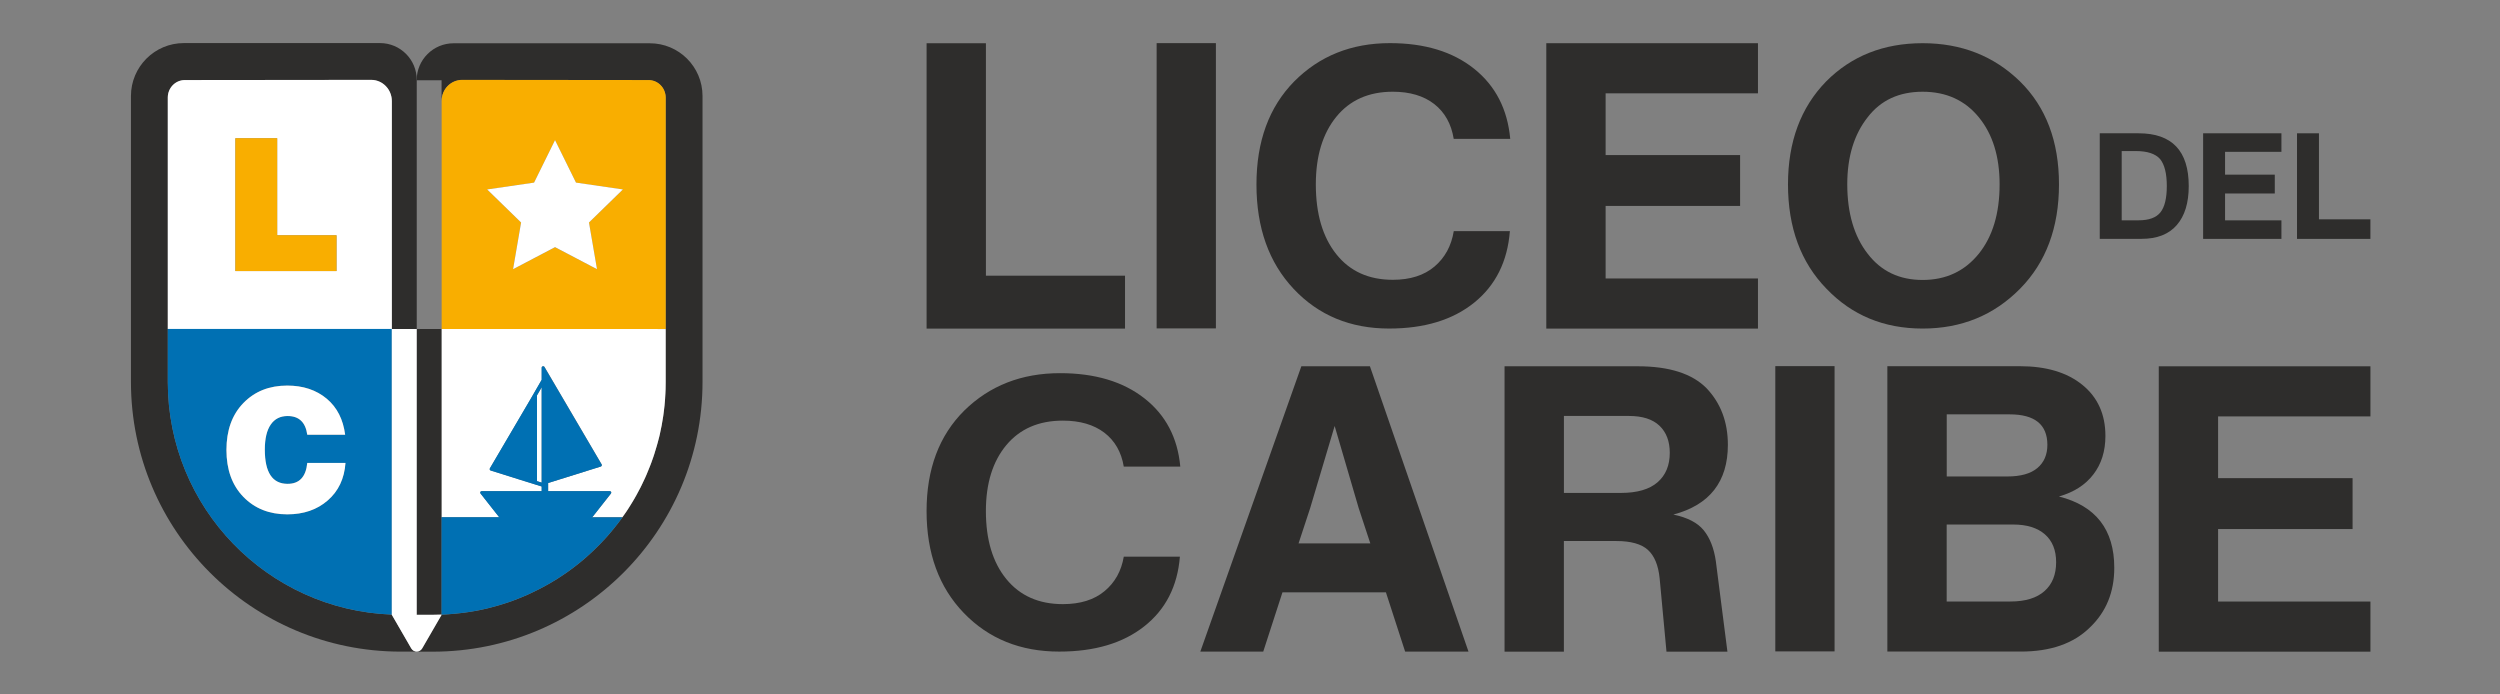<?xml version="1.0" encoding="utf-8"?>
<!-- Generator: Adobe Illustrator 28.0.0, SVG Export Plug-In . SVG Version: 6.00 Build 0)  -->
<svg version="1.1" id="Layer_1" xmlns:serif="http://www.serif.com/"
	 xmlns="http://www.w3.org/2000/svg" xmlns:xlink="http://www.w3.org/1999/xlink" x="0px" y="0px" viewBox="0 0 324 90"
	 style="enable-background:new 0 0 324 90;" xml:space="preserve">
<rect x="0" y="0" width="324" height="90" fill="#808080" stroke="none"/>
<style type="text/css">
	.st0{fill:none;}
	.st1{fill:#2E2D2C;}
	.st2{fill-rule:evenodd;clip-rule:evenodd;fill:#FFFFFF;}
	.st3{fill:#FFFFFF;}
	.st4{fill:#F9AE00;}
	.st5{fill:#0070B3;}
	.st6{fill-rule:evenodd;clip-rule:evenodd;fill:#2E2D2C;}
</style>
<g id="Mesa-de-trabajo1" transform="matrix(0.737,0,0,0.537,12.326,9.063)" serif:id="Mesa de trabajo1">
	<rect x="5.51" y="-7.57" class="st0" width="395.32" height="149.03"/>
	<g transform="matrix(1,0,0,1,-23.076,-31.67)">
		<g transform="matrix(0.865,0,0,1.187,266.862,135.431)">
			<path class="st1" d="M-100.74-92.85v47.27h28.28v10.76h-40.34v-58.02h12.06V-92.85z"/>
		</g>
		<g transform="matrix(0.865,0,0,1.187,389.095,16.703)">
			<path class="st1" d="M-160.08,65.19c-7.88,0-14.34-2.68-19.39-8.04s-7.58-12.44-7.58-21.25c0-8.76,2.55-15.73,7.66-20.94
				c5.16-5.2,11.65-7.8,19.48-7.8c7.06,0,12.77,1.74,17.11,5.21c4.35,3.48,6.79,8.23,7.34,14.25h-11.49
				c-0.49-3.04-1.81-5.39-3.95-7.07c-2.15-1.67-4.96-2.51-8.43-2.51c-4.89,0-8.72,1.7-11.49,5.1s-4.16,7.98-4.16,13.75
				c0,5.98,1.39,10.7,4.16,14.18s6.6,5.21,11.49,5.21c3.53,0,6.36-0.9,8.48-2.7s3.42-4.2,3.91-7.19h11.41
				c-0.49,6.18-2.91,11.02-7.25,14.53C-147.15,63.44-152.9,65.19-160.08,65.19"/>
		</g>
		<g transform="matrix(0.865,0,0,1.187,454.707,67.729)">
			<path class="st1" d="M-191.92-2.73v14.75h30.97v10.19h-43.03v-58.02h43.03v10.19h-30.97v12.55h27.34v10.35L-191.92-2.73
				L-191.92-2.73z"/>
		</g>
		<g transform="matrix(0.865,0,0,1.187,534.17,47.806)">
			<path class="st1" d="M-230.5,23.79c2.72,3.55,6.44,5.32,11.16,5.32c4.73,0,8.53-1.77,11.41-5.32c2.82-3.5,4.24-8.2,4.24-14.12
				c0-5.66-1.41-10.21-4.24-13.66s-6.63-5.17-11.41-5.17s-8.5,1.72-11.16,5.17c-2.77,3.5-4.16,8.05-4.16,13.66
				C-234.65,15.53-233.27,20.24-230.5,23.79 M-199.53,30.89c-5.32,5.4-11.93,8.1-19.8,8.1c-7.88,0-14.4-2.7-19.56-8.1
				c-5.21-5.35-7.82-12.42-7.82-21.22c0-8.64,2.58-15.61,7.74-20.91c5.16-5.2,11.71-7.79,19.64-7.79c7.88,0,14.48,2.6,19.8,7.79
				c5.27,5.2,7.91,12.17,7.91,20.91C-191.62,18.47-194.26,25.54-199.53,30.89"/>
		</g>
		<g transform="matrix(0.865,0,0,1.187,289.098,153.994)">
			<path class="st1" d="M-111.54,15.21c-7.88,0-14.34-2.61-19.39-7.84c-5.05-5.23-7.58-12.14-7.58-20.73
				c0-8.54,2.55-15.35,7.66-20.43c5.16-5.07,11.65-7.61,19.48-7.61c7.06,0,12.77,1.7,17.11,5.09c4.35,3.39,6.79,8.03,7.33,13.91
				h-11.49c-0.49-2.96-1.81-5.26-3.95-6.9c-2.15-1.63-4.96-2.45-8.43-2.45c-4.89,0-8.72,1.66-11.49,4.97
				c-2.77,3.32-4.16,7.79-4.16,13.42c0,5.83,1.39,10.44,4.16,13.83c2.77,3.39,6.6,5.09,11.49,5.09c3.53,0,6.36-0.88,8.47-2.64
				c2.12-1.76,3.42-4.1,3.91-7.01h11.41c-0.49,6.03-2.91,10.75-7.25,14.17C-98.61,13.51-104.36,15.21-111.54,15.21"/>
		</g>
		<g transform="matrix(0.865,0,0,1.187,365.158,210.79)">
			<path class="st1" d="M-148.46-61.8l-2.36,7.17h14.59l-2.36-7.17l-4.89-16.71L-148.46-61.8z M-116.27-32.63h-12.88l-3.91-12.06
				h-21.03L-158-32.63h-12.79l20.54-58.02h13.94L-116.27-32.63z"/>
		</g>
		<g transform="matrix(0.865,0,0,1.187,442.071,249.144)">
			<path class="st1" d="M-185.79-112.86v15.65h11.57c3.31,0,5.8-0.72,7.46-2.16s2.49-3.44,2.49-5.99c0-2.33-0.69-4.17-2.08-5.5
				s-3.46-2-6.23-2H-185.79z M-163.54-92.81c2.88,0.6,4.94,1.67,6.19,3.22s2.06,3.63,2.44,6.23l2.36,18.42h-12.39l-1.39-14.91
				c-0.27-2.66-1.07-4.59-2.4-5.79c-1.33-1.19-3.46-1.79-6.4-1.79h-10.67v22.49h-12.06v-58.02h27.06c6.41,0,11.08,1.49,14.02,4.48
				c2.88,3.04,4.32,6.87,4.32,11.49C-152.46-99.49-156.16-94.77-163.54-92.81"/>
		</g>
		<g transform="matrix(0.865,0,0,1.187,558.106,171.936)">
			<path class="st1" d="M-242.12-10.09h12.96c3.04,0,5.35-0.71,6.93-2.12c1.58-1.41,2.36-3.37,2.36-5.87c0-2.44-0.76-4.33-2.28-5.66
				s-3.67-2-6.44-2h-13.53V-10.09z M-229.32-48.14h-12.79v12.63h12.31c2.72,0,4.75-0.57,6.11-1.71s2.04-2.72,2.04-4.73
				C-221.66-46.08-224.22-48.14-229.32-48.14 M-219.3-31.44c7.5,1.9,11.25,6.74,11.25,14.5c0,4.95-1.66,8.99-4.97,12.14
				c-3.31,3.26-7.99,4.89-14.02,4.89h-27.14v-58.02h26.97c5.32,0,9.55,1.26,12.67,3.79c3.12,2.53,4.69,5.99,4.69,10.39
				c0,3.1-0.82,5.71-2.45,7.82C-213.92-33.8-216.26-32.31-219.3-31.44"/>
		</g>
		<g transform="matrix(0.865,0,0,1.187,640.363,202.12)">
			<path class="st1" d="M-282.04-50.26v14.75h30.97v10.19h-43.03v-58.02h43.03v10.19h-30.97v12.55h27.34v10.35h-27.34V-50.26z"/>
		</g>
		<g transform="matrix(0.865,0,0,1.187,611.146,61.895)">
			<path class="st1" d="M-267.86,5.11h3.47c2.07,0,3.54-0.54,4.4-1.61s1.3-2.86,1.3-5.35c0-2.53-0.45-4.36-1.36-5.49
				c-0.95-1.08-2.59-1.63-4.95-1.63h-2.86V5.11z M-272.32-12.58h7.9c6.79,0,10.19,3.58,10.19,10.73c0,3.42-0.81,6.06-2.43,7.93
				s-4.01,2.8-7.16,2.8h-8.5V-12.58z"/>
		</g>
		<g transform="matrix(0.865,0,0,1.187,642.479,73.063)">
			<path class="st1" d="M-283.07-9.75v5.46h11.46v3.77h-15.92v-21.47h15.92v3.77h-11.46v4.64h10.11v3.83H-283.07z"/>
		</g>
		<g transform="matrix(0.865,0,0,1.187,670.935,98.112)">
			<path class="st1" d="M-296.88-43.09v17.49h10.46v3.98h-14.92v-21.47H-296.88z"/>
		</g>
		<g transform="matrix(0.865,0,0,1.187,94.331,254.565)">
			<path class="st1" d="M-16.99-185.77v50.67h-5.06v-46.33c0-2.38-1.88-4.32-4.2-4.32l-37.89,0.04c-1.91,0-3.46,1.59-3.46,3.56
				v57.81c0,25.55,20.23,46.36,45.55,47.3V-77l3.95,6.83c0.25,0.43,0.68,0.65,1.11,0.65v0.01h-3.24c-30.3,0-54.86-24.56-54.86-54.86
				v-58.1c0-5.95,4.82-10.77,10.77-10.77h39.88C-20.33-193.23-16.99-189.89-16.99-185.77"/>
		</g>
		<g transform="matrix(0.865,0,0,1.187,180.968,247.8)">
			<path class="st1" d="M-59.05-176.77v58.11c0,30.3-24.56,54.86-54.86,54.86h-3.25v-0.01c0.43,0,0.87-0.22,1.12-0.65l3.95-6.83
				v-0.04c0.28-0.01,0.55-0.02,0.82-0.04c0.2-0.01,0.4-0.02,0.6-0.04c0.38-0.02,0.77-0.06,1.14-0.09c0.06,0,0.12-0.01,0.18-0.02
				c0.35-0.03,0.7-0.07,1.04-0.11c0.3-0.03,0.6-0.07,0.9-0.11c0.33-0.04,0.66-0.09,0.99-0.14c0.77-0.12,1.53-0.26,2.28-0.42
				c0.17-0.03,0.35-0.07,0.52-0.11c0.93-0.2,1.84-0.43,2.75-0.7c0.18-0.05,0.35-0.1,0.53-0.15c0.17-0.05,0.35-0.1,0.52-0.16
				c0.18-0.06,0.36-0.11,0.54-0.17c0.9-0.28,1.79-0.6,2.66-0.95c0.21-0.08,0.42-0.16,0.63-0.25c0.42-0.17,0.83-0.35,1.24-0.53
				c0.21-0.09,0.41-0.18,0.62-0.28c1.24-0.57,2.45-1.19,3.63-1.86c0.16-0.09,0.32-0.19,0.49-0.28c0.46-0.27,0.92-0.55,1.37-0.83
				c0.3-0.19,0.61-0.39,0.91-0.59c0.02-0.01,0.04-0.02,0.06-0.04c0.13-0.08,0.26-0.17,0.39-0.26c0.25-0.16,0.5-0.34,0.74-0.51
				c0.35-0.25,0.7-0.5,1.04-0.76c0.71-0.53,1.4-1.07,2.07-1.64c0.3-0.25,0.59-0.5,0.89-0.77c0.07-0.05,0.13-0.11,0.19-0.17
				c0.15-0.14,0.3-0.27,0.45-0.41c0.15-0.13,0.3-0.27,0.44-0.41c0.12-0.12,0.25-0.23,0.37-0.35c0.45-0.42,0.89-0.86,1.32-1.31
				c0.18-0.18,0.36-0.37,0.52-0.56c0.03-0.03,0.06-0.06,0.08-0.08c0.12-0.13,0.23-0.25,0.35-0.38c0.02-0.01,0.04-0.03,0.05-0.05
				c0.07-0.07,0.14-0.15,0.2-0.22c0.26-0.29,0.52-0.59,0.78-0.9c0.14-0.17,0.28-0.34,0.42-0.51c0.15-0.17,0.29-0.34,0.42-0.51
				c0.14-0.17,0.27-0.34,0.4-0.51c0.02-0.01,0.02-0.02,0.03-0.03c0.13-0.17,0.26-0.34,0.39-0.5c0.17-0.21,0.33-0.42,0.48-0.64
				c0.11-0.15,0.21-0.29,0.31-0.43c0.27-0.36,0.52-0.73,0.77-1.1c0.12-0.19,0.25-0.37,0.37-0.56c0.13-0.19,0.25-0.37,0.36-0.57
				c0.16-0.25,0.32-0.51,0.47-0.76c0.15-0.26,0.31-0.51,0.46-0.77c0.15-0.26,0.3-0.52,0.44-0.78c0.28-0.49,0.55-0.99,0.8-1.5
				c0.1-0.2,0.2-0.39,0.29-0.59c0.24-0.47,0.46-0.94,0.67-1.42c0.08-0.17,0.16-0.35,0.23-0.52c0.26-0.58,0.49-1.16,0.72-1.76
				c0.09-0.23,0.18-0.47,0.27-0.7c0.15-0.4,0.29-0.8,0.43-1.21c0.07-0.19,0.13-0.38,0.19-0.57c0.19-0.58,0.37-1.16,0.53-1.75
				c0.04-0.12,0.07-0.24,0.1-0.36s0.07-0.24,0.1-0.36c0.01-0.05,0.03-0.1,0.04-0.15c0.01-0.01,0.01-0.02,0.01-0.04
				c0.06-0.21,0.12-0.43,0.17-0.65c0.01-0.03,0.02-0.07,0.03-0.1c0.06-0.22,0.11-0.45,0.16-0.68c0.28-1.2,0.5-2.41,0.68-3.64
				c0.06-0.35,0.1-0.71,0.14-1.06c0.05-0.38,0.09-0.76,0.13-1.14v-0.01c0.03-0.3,0.06-0.6,0.08-0.91c0.01-0.14,0.02-0.28,0.03-0.42
				c0.02-0.34,0.05-0.68,0.06-1.02c0.02-0.31,0.03-0.62,0.04-0.92c0.01-0.49,0.02-0.97,0.02-1.46v-57.83c0-1.97-1.55-3.56-3.46-3.56
				l-37.93-0.04c-2.3,0-4.16,1.92-4.16,4.28v-4.24h-5.06v-0.06c0.02-4.12,3.37-7.46,7.5-7.46h39.84
				C-63.87-187.53-59.05-182.72-59.05-176.77"/>
		</g>
		<g transform="matrix(-0.865,0,0,1.187,679.47,-632.764)">
			<polygon class="st2" points="688.41,612.37 693.47,612.37 693.47,612.37 			"/>
		</g>
		<g transform="matrix(0.865,0,0,1.187,101.88,254.489)">
			<path class="st1" d="M-20.66-135.04v58.07c-0.59,0.02-1.18,0.04-1.78,0.04h-3.28v-58.11H-20.66z"/>
		</g>
		<g transform="matrix(0,1.187,0.865,0,145.94,180.65)">
			<path class="st3" d="M-60.98-51.26h19.38l-0.3-0.95h-17.44L-60.98-51.26z"/>
		</g>
		<g transform="matrix(0.865,0,0,1.187,169.791,213.9)">
			<path class="st3" d="M-53.62-100.84v10.77c0,0.49-0.01,0.97-0.02,1.46c-0.01,0.31-0.02,0.62-0.04,0.92
				c-0.01,0.34-0.04,0.68-0.06,1.02c-0.01,0.14-0.02,0.28-0.03,0.42c-0.02,0.3-0.05,0.6-0.08,0.91v0.01
				c-0.04,0.38-0.08,0.77-0.13,1.14c-0.04,0.35-0.09,0.71-0.14,1.06c-0.18,1.23-0.41,2.44-0.68,3.64c-0.05,0.22-0.1,0.45-0.16,0.68
				c-0.01,0.03-0.01,0.07-0.03,0.1c-0.05,0.22-0.11,0.44-0.17,0.65c0,0.01,0,0.03-0.01,0.04c-0.01,0.05-0.02,0.1-0.04,0.15
				c-0.03,0.12-0.07,0.24-0.1,0.36s-0.07,0.24-0.1,0.36c-0.16,0.59-0.34,1.17-0.53,1.75c-0.07,0.19-0.13,0.38-0.19,0.57
				c-0.14,0.41-0.28,0.81-0.43,1.21c-0.08,0.23-0.17,0.47-0.27,0.7c-0.23,0.59-0.47,1.18-0.72,1.76c-0.07,0.18-0.15,0.35-0.23,0.52
				c-0.21,0.48-0.43,0.95-0.67,1.42c-0.09,0.2-0.19,0.39-0.29,0.59c-0.25,0.5-0.52,1.01-0.8,1.5c-0.14,0.26-0.29,0.52-0.44,0.78
				c-0.15,0.26-0.3,0.51-0.46,0.77c-0.15,0.25-0.31,0.51-0.47,0.76c-0.12,0.19-0.24,0.38-0.36,0.57s-0.25,0.37-0.37,0.56
				c-0.24,0.37-0.5,0.74-0.77,1.1h-6.26c0.09,0,0.18-0.04,0.24-0.12l3.7-4.7c0.15-0.2,0.01-0.48-0.24-0.48H-77.5v-1.65l10.7-3.35
				c0.18-0.06,0.27-0.28,0.17-0.44l-11.62-19.81c-0.15-0.26-0.56-0.15-0.56,0.15v2.47l-2.14,3.71l-0.07,0.12l-8.32,14.17
				c-0.1,0.17-0.01,0.38,0.17,0.44l6.08,1.91l2.95,0.92l0.01,0.01l1.32,0.41v0.95H-91c-0.25,0-0.39,0.28-0.24,0.48l3.7,4.7
				c0.06,0.07,0.15,0.12,0.24,0.12h-11.85v-38.27L-53.62-100.84L-53.62-100.84z"/>
		</g>
		<g transform="matrix(0.865,0,0,1.187,70.014,56.025)">
			<path class="st3" d="M-5.19,20.38h-20.56V-6.63h8.5V13.1h12.06C-5.19,13.1-5.19,20.38-5.19,20.38z M1.86-18.5l-37.89,0.04
				c-1.91,0-3.46,1.59-3.46,3.56v47.05H6.06v-46.33C6.06-16.57,4.18-18.5,1.86-18.5"/>
		</g>
		<g transform="matrix(0.865,0,0,1.187,148.976,56.808)">
			<path class="st4" d="M-43.52,19.34l-8.53-4.48l-8.53,4.48l1.63-9.49l-6.9-6.72l9.54-1.39l4.26-8.64l4.26,8.64l9.54,1.39
				l-6.9,6.72L-43.52,19.34z M-33.01-19.12l-37.93-0.04c-2.3,0-4.16,1.91-4.16,4.28v46.37h45.55v-47.05
				C-29.56-17.53-31.11-19.12-33.01-19.12"/>
		</g>
		<g transform="matrix(0.865,0,0,1.187,67.333,183.068)">
			<path class="st5" d="M-3.89-40.01c-2.16,1.88-4.9,2.82-8.22,2.82c-3.65,0-6.62-1.19-8.92-3.55c-2.3-2.37-3.44-5.55-3.44-9.54
				c0-4,1.14-7.17,3.44-9.54c2.3-2.37,5.27-3.55,8.92-3.55c3.22,0,5.9,0.89,8.04,2.68c2.09,1.76,3.33,4.2,3.73,7.31h-7.7
				c-0.35-2.53-1.68-3.8-4-3.8c-1.49,0-2.63,0.58-3.43,1.74s-1.2,2.86-1.2,5.09c0,4.64,1.54,6.96,4.63,6.96c2.39,0,3.72-1.41,4-4.25
				h7.77C-0.5-44.44-1.71-41.89-3.89-40.01 M-36.39-74.88v10.77c0,25.55,20.23,46.36,45.55,47.3v-58.07
				C9.16-74.88-36.39-74.88-36.39-74.88z"/>
		</g>
		<g transform="matrix(0.865,0,0,1.187,70.014,71.154)">
			<path class="st4" d="M-5.19,0.35v7.28h-20.56v-27.01h8.5V0.35H-5.19z"/>
		</g>
		<g transform="matrix(0.865,0,0,1.187,72.737,180.506)">
			<path class="st3" d="M-6.51-45.48c-0.23,3.2-1.44,5.75-3.62,7.63c-2.16,1.88-4.9,2.82-8.22,2.82c-3.65,0-6.62-1.19-8.92-3.55
				c-2.3-2.37-3.44-5.55-3.44-9.54c0-4,1.14-7.17,3.44-9.54s5.27-3.55,8.92-3.55c3.22,0,5.9,0.89,8.04,2.68
				c2.09,1.76,3.33,4.2,3.73,7.31h-7.7c-0.35-2.53-1.68-3.8-4-3.8c-1.49,0-2.63,0.58-3.43,1.74c-0.8,1.16-1.2,2.86-1.2,5.09
				c0,4.64,1.54,6.96,4.63,6.96c2.39,0,3.72-1.41,4-4.25C-14.28-45.48-6.51-45.48-6.51-45.48z"/>
		</g>
		<g transform="matrix(0.865,0,0,1.187,146.546,76.467)">
			<path class="st3" d="M-42.34-6.72l1.63,9.49l-8.53-4.48l-8.53,4.48l1.63-9.49l-6.9-6.72l9.54-1.39l4.26-8.64l4.26,8.64l9.54,1.39
				L-42.34-6.72z"/>
		</g>
		<g transform="matrix(0.865,0,0,1.187,101.88,150.965)">
			<path class="st3" d="M-20.66,10.24v0.04l-3.95,6.83c-0.25,0.43-0.68,0.65-1.12,0.65c-0.43,0-0.86-0.22-1.11-0.65l-3.95-6.83
				v-58.11h5.06v58.11h3.28C-21.84,10.27-21.25,10.26-20.66,10.24"/>
		</g>
		<g transform="matrix(0.865,0,0,1.187,130.787,206.378)">
			<path class="st5" d="M-34.69-63.58v-17.44l0.95-1.64v19.38L-34.69-63.58z M-23.6-56.24c0.09,0,0.18-0.04,0.24-0.12l3.7-4.7
				c0.15-0.2,0.01-0.48-0.24-0.48h-12.53v-1.65l10.7-3.35c0.18-0.06,0.27-0.28,0.17-0.44l-11.63-19.81
				c-0.15-0.26-0.56-0.15-0.56,0.15v2.47l-2.14,3.71l-0.07,0.12l-8.32,14.17c-0.1,0.17-0.01,0.38,0.17,0.44l6.08,1.91l2.95,0.92
				h0.01l1.32,0.41v0.95h-12.19c-0.25,0-0.39,0.28-0.24,0.48l3.7,4.7c0.06,0.07,0.15,0.12,0.24,0.12h-11.85v19.8
				c0.28-0.01,0.55-0.02,0.82-0.04c0.2-0.01,0.4-0.02,0.6-0.04c0.38-0.02,0.77-0.06,1.14-0.09c0.06,0,0.12-0.01,0.18-0.02
				c0.35-0.03,0.7-0.07,1.04-0.11c0.3-0.03,0.6-0.07,0.9-0.11c0.33-0.04,0.66-0.09,0.99-0.14c0.77-0.12,1.53-0.26,2.28-0.42
				c0.17-0.03,0.35-0.07,0.52-0.11c0.93-0.2,1.84-0.43,2.75-0.7c0.18-0.05,0.36-0.1,0.53-0.15c0.17-0.05,0.35-0.1,0.52-0.16
				c0.18-0.06,0.36-0.11,0.54-0.17c0.9-0.28,1.79-0.6,2.66-0.95c0.21-0.08,0.42-0.16,0.63-0.25c0.42-0.17,0.83-0.35,1.24-0.53
				c0.21-0.09,0.41-0.18,0.62-0.28c1.24-0.57,2.45-1.19,3.63-1.86c0.16-0.09,0.32-0.19,0.49-0.28c0.46-0.27,0.92-0.55,1.37-0.83
				c0.3-0.19,0.61-0.39,0.91-0.59c0.02-0.01,0.04-0.02,0.06-0.04c0.13-0.08,0.26-0.17,0.39-0.26c0.25-0.16,0.49-0.34,0.74-0.51
				c0.35-0.25,0.7-0.5,1.04-0.76c0.71-0.53,1.4-1.07,2.07-1.64c0.3-0.25,0.59-0.5,0.89-0.77c0.07-0.05,0.13-0.11,0.19-0.17
				c0.15-0.14,0.3-0.27,0.45-0.41c0.15-0.13,0.3-0.27,0.44-0.41c0.12-0.12,0.25-0.23,0.37-0.35c0.45-0.42,0.89-0.86,1.32-1.31
				c0.18-0.18,0.36-0.37,0.52-0.56c0.03-0.03,0.06-0.06,0.08-0.08c0.12-0.13,0.23-0.25,0.35-0.38c0.02-0.01,0.04-0.03,0.05-0.05
				c0.07-0.07,0.14-0.15,0.2-0.22c0.26-0.29,0.52-0.59,0.78-0.9c0.15-0.17,0.28-0.34,0.43-0.51s0.29-0.34,0.42-0.51
				c0.14-0.17,0.27-0.34,0.4-0.51c0.02-0.01,0.02-0.02,0.03-0.03c0.13-0.17,0.26-0.34,0.39-0.5c0.17-0.21,0.33-0.42,0.48-0.64
				c0.11-0.15,0.21-0.29,0.31-0.43h-6.27V-56.24z"/>
		</g>
	</g>
</g>
<rect x="149.9" y="5.59" class="st6" width="7.68" height="36.97"/>
<rect x="230.08" y="47.45" class="st6" width="7.68" height="36.97"/>
</svg>
